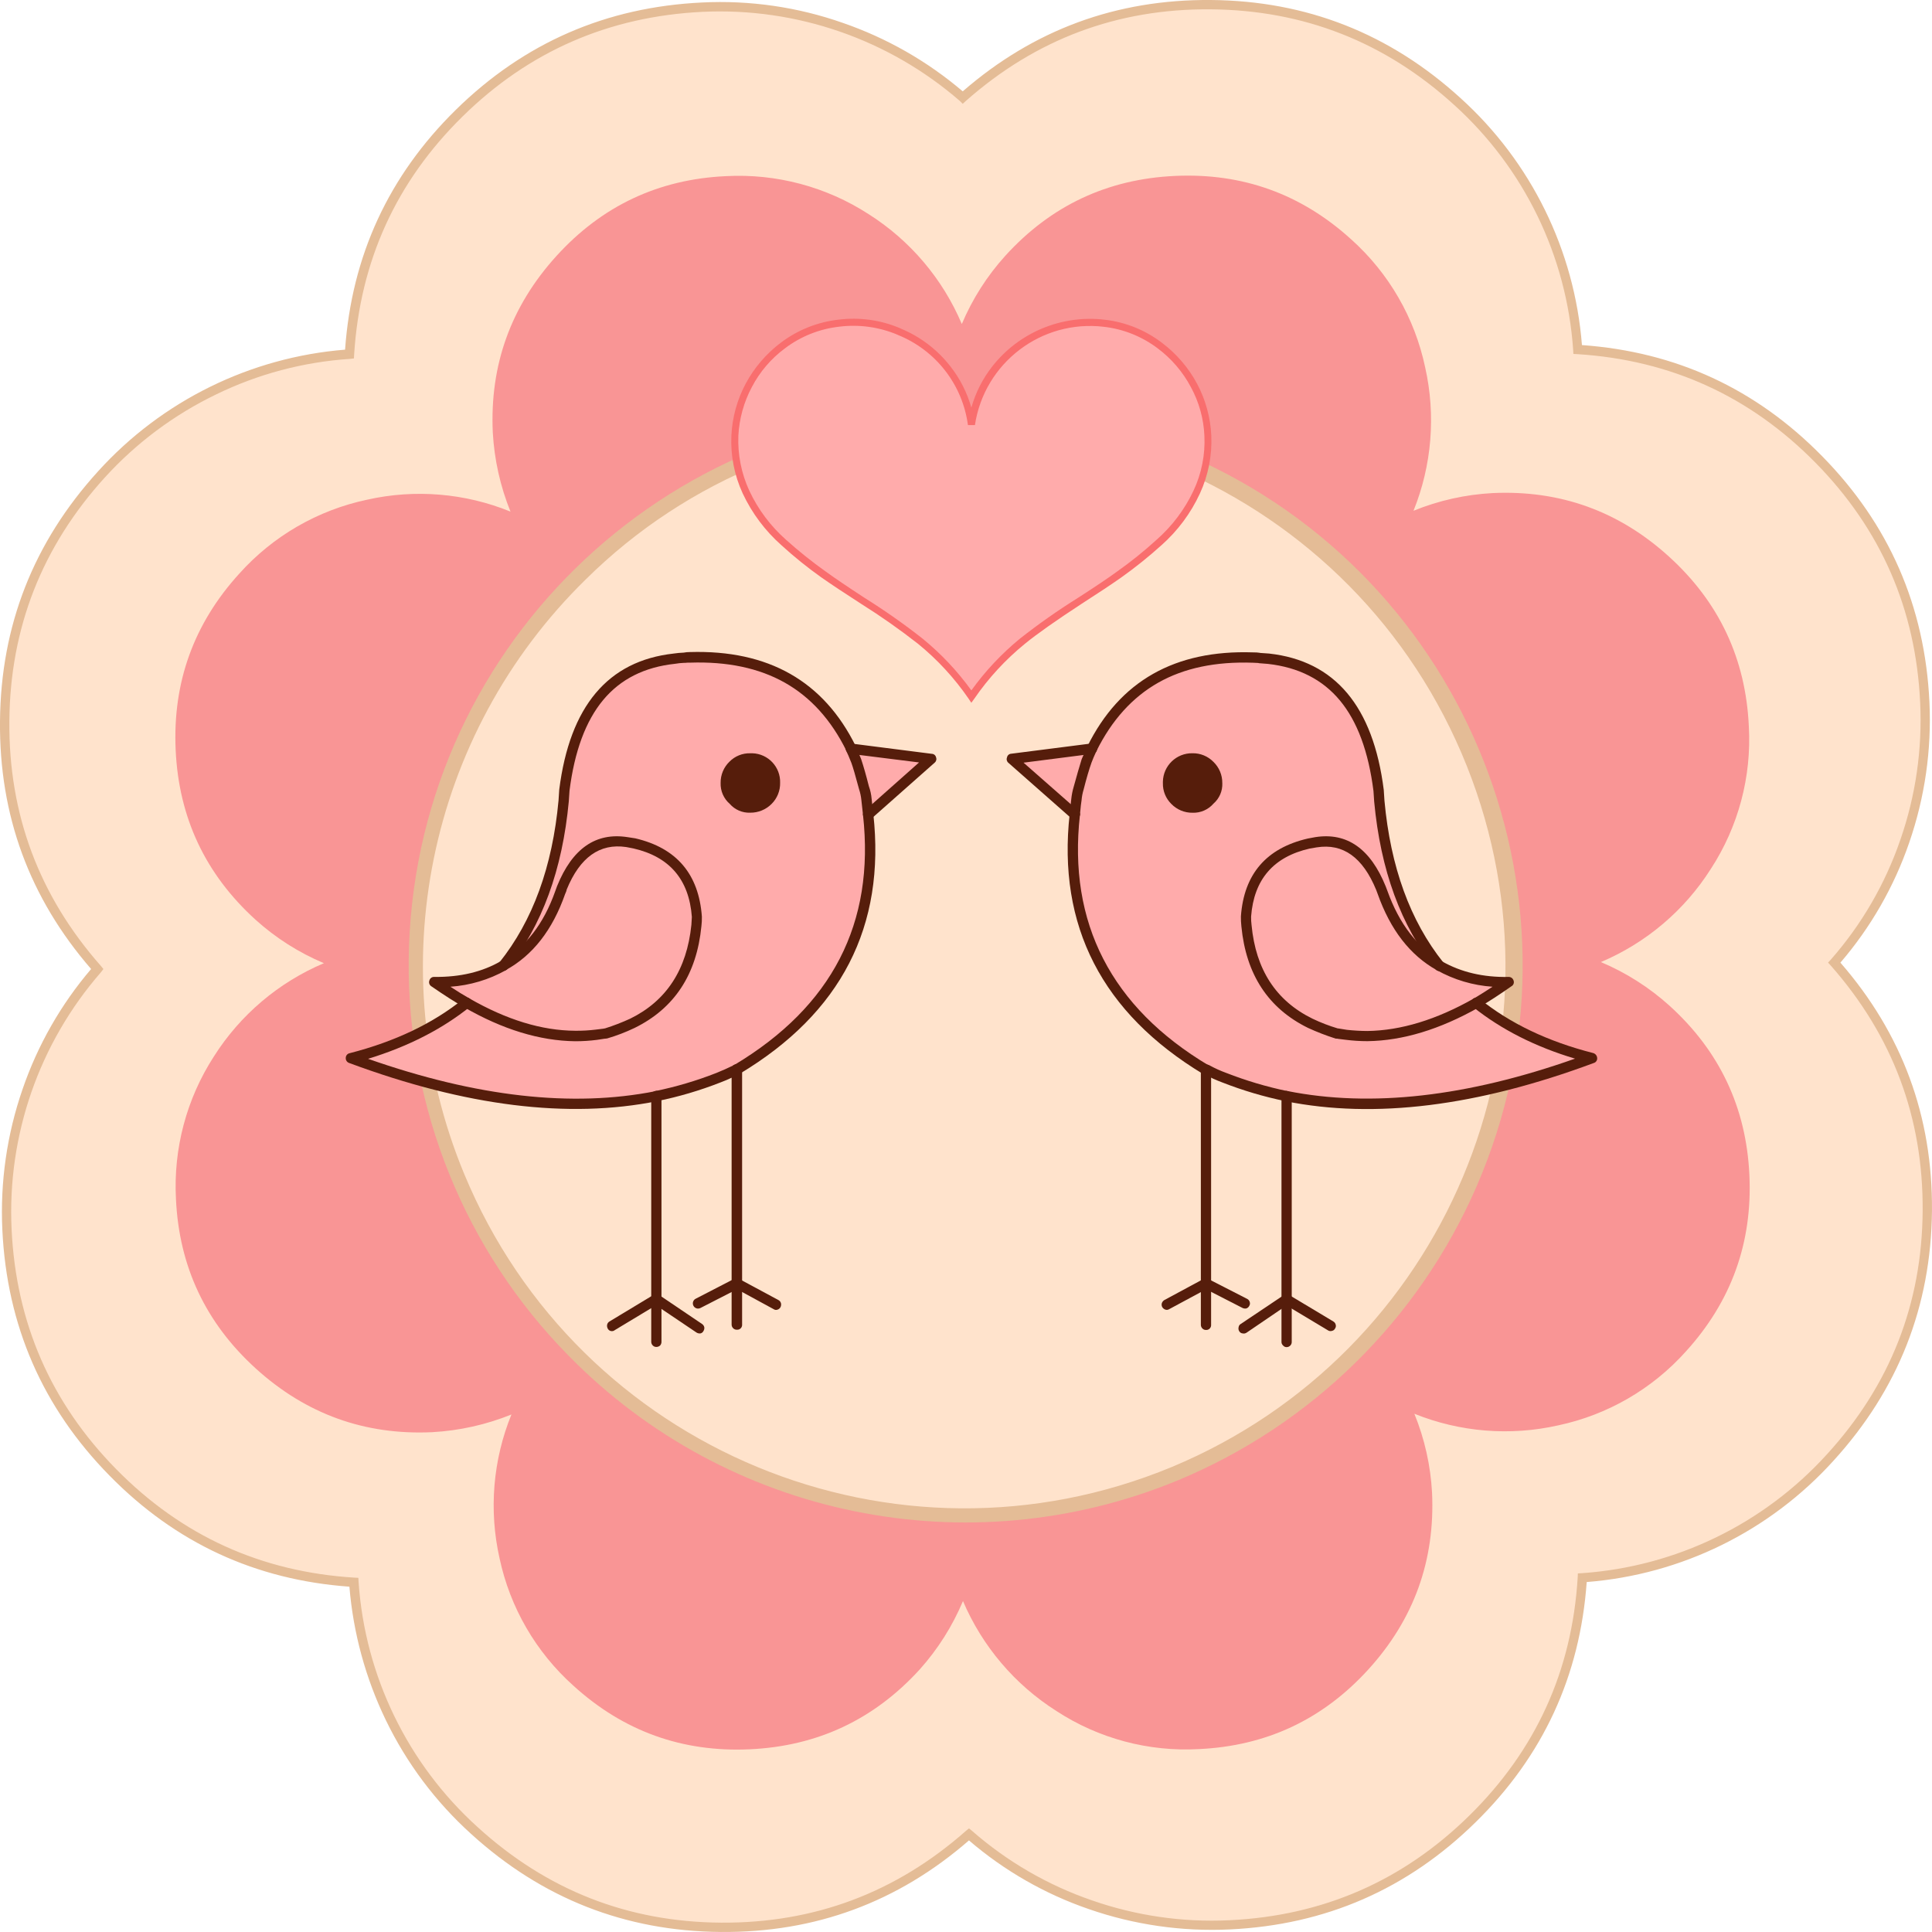 <?xml version="1.0" encoding="iso-8859-1"?>
<!-- Generator: Adobe Illustrator 20.1.0, SVG Export Plug-In . SVG Version: 6.00 Build 0)  -->
<svg version="1.0" id="Layer_1" xmlns="http://www.w3.org/2000/svg" xmlns:xlink="http://www.w3.org/1999/xlink" x="0px" y="0px"
	 viewBox="0 0 775.16 775.15" enable-background="new 0 0 775.16 775.15" xml:space="preserve">
<title>classyhearts_0028</title>
<path fill="#FFE3CC" d="M386.27,39.08c-14.047-12.184-30.249-21.633-47.77-27.86c-18.186-6.461-37.464-9.288-56.74-8.32
	c-38.08,1.747-70.643,16.05-97.69,42.91c-26.86,26.613-41.473,58.71-43.84,96.29c-38.143,2.616-73.79,19.906-99.46,48.24
	C15.09,218.507,2.167,251.66,2,289.8c-0.187,37.827,12.183,70.827,37.11,99c-25.18,28.816-38.193,66.28-36.3,104.5
	c1.807,38.08,16.14,70.673,43,97.78c26.613,26.86,58.677,41.443,96.19,43.75c1.266,18.587,6.058,36.764,14.12,53.56
	c8.314,17.406,19.933,33.029,34.21,46c28.167,25.673,61.32,38.603,99.46,38.79c37.827,0.127,70.827-12.277,99-37.21
	c28.823,25.171,66.29,38.174,104.51,36.27c38.08-1.747,70.643-16.05,97.69-42.91c26.86-26.613,41.473-58.71,43.84-96.29
	c18.56-1.257,36.709-6.05,53.47-14.12c17.408-8.271,33.034-19.861,46-34.12c25.673-28.167,38.603-61.32,38.79-99.46
	c0.187-37.827-12.183-70.857-37.11-99.09c25.171-28.823,38.174-66.29,36.27-104.51c-1.807-38.08-16.11-70.643-42.91-97.69
	c-26.667-26.86-58.763-41.473-96.29-43.84c-2.706-38.139-20.017-73.764-48.33-99.46C556.56,15.083,523.41,2.167,485.27,2
	C447.437,1.853,414.437,14.213,386.27,39.08z"/>
<path fill="#E4BC96" d="M386.27,36.65c-14.193-12.082-30.52-21.402-48.14-27.48C320.018,2.813,300.842,0.038,281.67,1
	c-38.447,1.827-71.353,16.16-98.72,43c-26.987,26.493-41.82,58.59-44.5,96.29c-38.037,3.063-73.474,20.515-99.09,48.8
	C13.44,217.59,0.32,251.003,0,289.33c-0.367,37.78,11.82,70.933,36.56,99.46c-12.103,14.178-21.426,30.509-27.48,48.14
	c-6.288,18.132-9.051,37.3-8.14,56.47C2.747,531.847,17.1,564.75,44,592.11c26.473,26.967,58.537,41.8,96.19,44.5
	c1.535,18.567,6.478,36.693,14.58,53.47c8.354,17.302,19.978,32.825,34.23,45.71c28.48,25.927,61.883,39.047,100.21,39.36
	c37.853,0.307,71.04-11.94,99.56-36.74c14.163,12.166,30.51,21.529,48.17,27.59c18.13,6.283,37.294,9.043,56.46,8.13
	c38.453-1.807,71.36-16.17,98.72-43.09c26.967-26.473,41.8-58.57,44.5-96.29c38.045-2.986,73.5-20.431,99.08-48.75
	c25.927-28.48,39.077-61.883,39.45-100.21c0.307-37.853-11.94-71.04-36.74-99.56c12.158-14.143,21.521-30.465,27.59-48.1
	c6.283-18.13,9.043-37.294,8.13-56.46c-1.813-38.447-16.19-71.353-43.13-98.72c-26.473-26.967-58.57-41.8-96.29-44.5
	c-2.973-38.042-20.403-73.501-48.71-99.09C557.547,13.433,524.157,0.313,485.83,0C447.943-0.307,414.757,11.91,386.27,36.65
	 M386.27,41.65l1.22-1.12c28.1-24.833,60.847-37.097,98.24-36.79s69.987,13.113,97.78,38.42
	c28.005,25.349,45.095,60.565,47.68,98.25l0.09,1.59l1.59,0.09c37.453,2.367,69.3,16.887,95.54,43.56
	c26.24,26.673,40.24,58.737,42,96.19c0.907,18.728-1.799,37.455-7.97,55.16c-6.067,17.664-15.532,33.97-27.86,48l-1.12,1.22
	l1.12,1.22c24.807,28.167,37.083,60.947,36.83,98.34c-0.253,37.393-13.057,69.97-38.41,97.73
	c-25.379,27.965-60.578,45.047-98.25,47.68l-1.68,0.09L633,633c-2.307,37.393-16.797,69.207-43.47,95.44
	c-26.673,26.233-58.77,40.233-96.29,42c-18.693,0.908-37.387-1.791-55.06-7.95c-17.721-6.085-34.086-15.565-48.18-27.91l-1.22-1
	l-1.22,1c-28.107,24.807-60.857,37.083-98.25,36.83c-37.393-0.253-69.98-13.057-97.76-38.41
	c-28.005-25.349-45.095-60.565-47.68-98.25l-0.09-1.68l-1.59-0.09c-37.46-2.32-69.307-16.817-95.54-43.49s-40.233-58.77-42-96.29
	c-1.794-37.702,11.047-74.64,35.84-103.1l1-1.31l-1-1.22c-24.807-28.1-37.053-60.847-36.74-98.24s13.09-69.987,38.33-97.78
	c12.598-13.843,27.735-25.141,44.59-33.28c16.79-8.188,35.011-13.034,53.65-14.27l1.68-0.19l0.09-1.59
	c2.373-37.48,16.867-69.303,43.48-95.47s58.71-40.167,96.29-42c37.711-1.801,74.667,10.987,103.2,35.71L386.27,41.65z"/>
<path fill="#F99595" d="M385.9,130c-7.695-18.157-20.741-33.537-37.4-44.09c-16.985-10.987-37.01-16.321-57.21-15.24
	c-27.107,1.247-49.79,11.933-68.05,32.06s-26.767,43.713-25.52,70.76c0.603,10.912,3.002,21.649,7.1,31.78
	c-18.255-7.437-38.35-9.102-57.58-4.77c-19.796,4.196-37.742,14.584-51.24,29.66c-18.26,20.067-26.767,43.653-25.52,70.76
	c1.247,27.107,11.913,49.79,32,68.05c8.111,7.332,17.401,13.242,27.48,17.48c-18.166,7.687-33.557,20.73-44.12,37.39
	c-10.987,16.985-16.321,37.01-15.24,57.21c1.247,27.107,11.933,49.79,32.06,68.05s43.713,26.767,70.76,25.52
	c10.912-0.603,21.649-3.002,31.78-7.1c-7.441,18.289-9.105,38.417-4.77,57.68c4.207,19.753,14.583,37.658,29.63,51.13
	c20.067,18.26,43.657,26.767,70.77,25.52s49.83-11.913,68.15-32c7.287-8.128,13.164-17.415,17.39-27.48
	c7.745,18.161,20.818,33.545,37.49,44.12c16.931,11.053,36.952,16.407,57.14,15.28c27.107-1.247,49.79-11.913,68.05-32
	s26.767-43.707,25.52-70.86c-0.583-10.885-2.982-21.597-7.1-31.69c18.306,7.379,38.425,9.007,57.68,4.67
	c19.788-4.19,37.73-14.567,51.23-29.63c18.26-20.067,26.767-43.653,25.52-70.76c-1.247-27.107-11.947-49.783-32.1-68.03
	c-8.124-7.318-17.415-13.223-27.49-17.47c18.166-7.687,33.557-20.73,44.12-37.39c11.044-16.96,16.384-37.003,15.24-57.21
	c-1.247-27.107-11.913-49.79-32-68.05s-43.673-26.767-70.76-25.52c-10.915,0.576-21.657,2.976-31.78,7.1
	c7.374-18.272,9.003-38.358,4.67-57.58c-4.178-19.792-14.544-37.741-29.6-51.25c-20.067-18.26-43.653-26.767-70.76-25.52
	c-27.107,1.247-49.79,11.913-68.05,32C396.06,110.672,390.147,119.942,385.9,130z"/>
<path fill="#FFE3CC" d="M389.36,167.15c-121.731-0.966-221.196,96.934-222.162,218.664
	c-0.702,88.457,51.547,168.765,132.702,203.966c82.293,35.66,177.993,17.836,241.93-45.06c20.303-19.903,36.556-43.552,47.86-69.64
	c48.365-111.672-2.956-241.408-114.628-289.773c-0.021-0.009-0.041-0.018-0.062-0.027
	C447.984,173.473,418.843,167.304,389.36,167.15z"/>
<path fill="#E4BC96" d="M389.36,164.25c-123.225-1.246-224.129,97.637-225.375,220.862C163.385,444.51,186.493,501.695,228.19,544
	c63.643,64.856,160.262,84.633,244.27,50c53.737-22.289,96.732-64.554,119.94-117.9c49.073-112.96-2.717-244.315-115.678-293.388
	c-27.566-11.975-57.268-18.255-87.322-18.462 M306,185.85c111.565-44.467,238.053,9.927,282.52,121.491
	c43.969,110.316-8.694,235.507-118.3,281.219c-110.875,45.958-238.013-6.668-283.971-117.544
	C152.259,389.013,171.559,294.58,235,232.49C255.318,212.363,279.459,196.505,306,185.85z"/>
<path fill="#FFABAB" d="M432.82,316.16c1.373-5.047,2.433-8.66,3.18-10.84c0.747-1.933,1.463-3.6,2.15-5L406,304.47l25.24,22.34
	c0.313-3.24,0.53-5.203,0.65-5.89C432.038,319.306,432.349,317.711,432.82,316.16z"/>
<path fill="#FFABAB" d="M509,264.28l-3.83-0.28c-0.801-0.152-1.615-0.216-2.43-0.19c-30.473-1-52.007,11.183-64.6,36.55
	c-0.667,1.373-1.383,3.04-2.15,5c-0.747,2.18-1.807,5.793-3.18,10.84c-0.471,1.554-0.783,3.153-0.93,4.77
	c-0.127,0.667-0.343,2.63-0.65,5.89c-4.927,44.307,12.617,78.427,52.63,102.36c0.18-0.031,0.362,0.042,0.47,0.19
	c1.06,0.56,3.367,1.587,6.92,3.08c8.12,3.136,16.48,5.607,25,7.39c35.273,7.04,76.123,1.96,122.55-15.24
	c-18.507-4.733-33.993-12.117-46.46-22.15c-15.207,8.667-29.76,13.09-43.66,13.27c-2.553,0-5.39-0.157-8.51-0.47l-3.46-0.56h-0.19
	c-3.685-1.087-7.279-2.461-10.75-4.11c-15.267-7.48-23.803-20.537-25.61-39.17c-0.153-1.21-0.216-2.43-0.19-3.65
	c1.12-15.893,9.503-25.677,25.15-29.35l2.9-0.47c11.713-1.807,20.407,4.333,26.08,18.42l0.65,1.78
	c5.047,13.9,12.65,23.683,22.81,29.35c-13.54-17.02-21.59-39.067-24.15-66.14l-0.28-4.3C549.043,284.683,534.333,267.08,509,264.28
	 M488.34,314.2c0.056,2.605-1.042,5.101-3,6.82c-1.75,1.974-4.283,3.072-6.92,3c-2.647,0.008-5.18-1.078-7-3
	c-1.874-1.762-2.895-4.249-2.8-6.82c-0.042-2.644,0.965-5.197,2.8-7.1c1.887-1.798,4.394-2.801,7-2.8
	c2.594-0.062,5.099,0.951,6.92,2.8c1.939,1.847,3.028,4.413,3.01,7.09L488.34,314.2z"/>
<path fill="#561D0B" d="M488.35,314.19c0.024-2.679-1.062-5.249-3-7.1c-1.821-1.849-4.326-2.862-6.92-2.8
	c-2.606-0.001-5.113,1.002-7,2.8c-1.835,1.903-2.842,4.456-2.8,7.1c-0.095,2.571,0.926,5.058,2.8,6.82c1.82,1.922,4.353,3.008,7,3
	c2.637,0.072,5.17-1.026,6.92-3C487.308,319.291,488.406,316.795,488.35,314.19z"/>
<path fill="#FFABAB" d="M528,337.94l-2.9,0.47c-15.64,3.68-24.023,13.463-25.15,29.35c-0.026,1.22,0.037,2.44,0.19,3.65
	c1.807,18.667,10.343,31.723,25.61,39.17c3.471,1.649,7.065,3.023,10.75,4.11h0.19l3.46,0.56c3.113,0.313,5.95,0.47,8.51,0.47
	c13.9-0.187,28.453-4.61,43.66-13.27c4.36-2.553,8.693-5.357,13-8.41c-10.473,0.187-19.727-1.993-27.76-6.54
	c-10.16-5.673-17.763-15.457-22.81-29.35l-0.65-1.78C548.407,342.277,539.707,336.133,528,337.94z"/>
<path fill="#561D0B" d="M505.65,261.94c-0.96-0.145-1.93-0.209-2.9-0.19c-31.333-1.06-53.487,11.497-66.46,37.67
	c-0.516,1.008-0.118,2.244,0.89,2.76c1.008,0.516,2.244,0.118,2.76-0.89l0,0c6.167-12.4,14.423-21.53,24.77-27.39
	c10.347-5.86,23.013-8.527,38-8l2.09,0.1l0.37,0.09l3.55,0.28c12.28,1.373,21.91,6.267,28.89,14.68s11.467,20.533,13.46,36.36
	l0.28,4.21c2.553,27.48,10.75,49.883,24.59,67.21c0.303,0.433,0.783,0.708,1.31,0.75c0.573,0.081,1.153-0.091,1.59-0.47
	c0.433-0.303,0.708-0.783,0.75-1.31c0.081-0.573-0.091-1.153-0.47-1.59c-13.333-16.7-21.217-38.367-23.65-65l-0.28-4.3
	c-4.24-33.527-19.573-51.757-46-54.69l-4-0.28h0.47L505.65,261.94z"/>
<path fill="#561D0B" d="M437.4,298.4c-0.489,0.175-0.891,0.534-1.12,1l-2.28,5.17c-0.933,2.993-1.993,6.66-3.18,11
	c-0.491,1.631-0.826,3.305-1,5c-0.06,0.433-0.277,2.433-0.65,6c-0.069,0.545,0.103,1.092,0.47,1.5c0.35,0.424,0.853,0.694,1.4,0.75
	c0.545,0.069,1.092-0.103,1.5-0.47c0.424-0.35,0.694-0.853,0.75-1.4c0.313-3.333,0.53-5.267,0.65-5.8
	c0.119-1.49,0.401-2.962,0.84-4.39c1.12-4.427,2.18-8.04,3.18-10.84c0.5-1.333,1.167-2.89,2-4.67c0.249-0.495,0.281-1.07,0.09-1.59
	c-0.188-0.507-0.54-0.936-1-1.22C438.531,298.19,437.93,298.175,437.4,298.4z"/>
<path fill="#561D0B" d="M490.41,314.19c0.042-3.205-1.243-6.285-3.55-8.51c-2.205-2.265-5.249-3.517-8.41-3.46
	c-6.439-0.119-11.754,5.004-11.873,11.443c-0.003,0.186-0.002,0.371,0.003,0.557c-0.074,3.12,1.146,6.131,3.37,8.32
	c2.225,2.307,5.305,3.592,8.51,3.55c3.211,0.12,6.304-1.222,8.41-3.65c2.371-2.062,3.677-5.09,3.55-8.23 M486.21,314.21
	c0.07,2.019-0.749,3.967-2.24,5.33c-1.379,1.602-3.408,2.495-5.52,2.43c-2.104-0.019-4.116-0.859-5.61-2.34
	c-1.394-1.458-2.165-3.403-2.15-5.42c-0.185-4.149,3.029-7.662,7.178-7.847c0.194-0.009,0.388-0.01,0.582-0.003
	c2.047-0.083,4.028,0.736,5.42,2.24c1.513,1.464,2.355,3.486,2.33,5.59L486.21,314.21z"/>
<path fill="#561D0B" d="M527.71,335.88l-3,0.56c-16.667,3.867-25.61,14.273-26.83,31.22c-0.022,1.336,0.041,2.672,0.19,4
	c1.867,19.333,10.78,32.92,26.74,40.76c3.615,1.661,7.328,3.097,11.12,4.3h0.56l0.37,0.09l3,0.37c2.915,0.373,5.851,0.56,8.79,0.56
	c14.147-0.187,29.04-4.703,44.68-13.55c0.486-0.236,0.832-0.689,0.93-1.22c0.19-0.53,0.12-1.119-0.19-1.59
	c-0.284-0.46-0.713-0.812-1.22-1c-0.546-0.128-1.121-0.027-1.59,0.28c-14.96,8.473-29.17,12.807-42.63,13
	c-2.75-0.015-5.497-0.172-8.23-0.47l-3.46-0.56h-0.19c-3.495-1.039-6.902-2.353-10.19-3.93c-14.58-7.167-22.713-19.663-24.4-37.49
	c-0.15-1.147-0.214-2.304-0.19-3.46c1.12-14.893,8.973-23.993,23.56-27.3l2.8-0.47c10.533-1.68,18.48,4.023,23.84,17.11l0.56,1.5
	c5.113,14.46,13.027,24.68,23.74,30.66c0.471,0.31,1.06,0.38,1.59,0.19c0.531-0.098,0.984-0.444,1.22-0.93
	c0.31-0.471,0.38-1.06,0.19-1.59c-0.098-0.531-0.444-0.984-0.93-1.22c-9.787-5.487-17.077-14.897-21.87-28.23L556,355.7
	C549.853,340.493,540.423,333.887,527.71,335.88z"/>
<path fill="#561D0B" d="M482.46,427.77c-0.419,0.343-0.659,0.858-0.65,1.4c0.001,0.568,0.236,1.111,0.65,1.5
	c0.262,0.277,0.619,0.445,1,0.47c2.254,1.227,4.593,2.289,7,3.18c8.186,3.204,16.63,5.706,25.24,7.48
	c0.546,0.128,1.121,0.027,1.59-0.28c0.475-0.275,0.788-0.763,0.84-1.31c0.135-0.517,0.032-1.067-0.28-1.5
	c-0.287-0.479-0.763-0.817-1.31-0.93c-8.368-1.748-16.577-4.19-24.54-7.3c-2.286-0.831-4.505-1.834-6.64-3l0,0
	c-0.455-0.262-0.975-0.39-1.5-0.37C483.317,427.104,482.801,427.347,482.46,427.77z"/>
<path fill="#561D0B" d="M484.52,512.93c-0.536-0.127-1.099-0.059-1.59,0.19l-15.8,8.51c-0.478,0.304-0.833,0.769-1,1.31
	c-0.124,0.506-0.056,1.041,0.19,1.5c0.284,0.46,0.713,0.812,1.22,1c0.53,0.19,1.119,0.12,1.59-0.19l15.8-8.51
	c0.486-0.236,0.832-0.689,0.93-1.22c0.368-1.042-0.178-2.184-1.22-2.552C484.6,512.954,484.56,512.941,484.52,512.93z"/>
<path fill="#561D0B" d="M482.46,513.5c-0.435,0.374-0.675,0.927-0.65,1.5v16.55c0.001,0.568,0.236,1.111,0.65,1.5
	c0.369,0.372,0.876,0.574,1.4,0.56c1.063,0.074,1.986-0.727,2.06-1.791c0.006-0.09,0.006-0.18,0-0.269V515
	c0.03-0.556-0.173-1.1-0.56-1.5c-0.389-0.414-0.932-0.65-1.5-0.65C483.318,512.841,482.803,513.081,482.46,513.5z"/>
<path fill="#561D0B" d="M514.81,519.95c-0.419,0.343-0.659,0.858-0.65,1.4v17c-0.025,0.573,0.215,1.126,0.65,1.5
	c0.343,0.419,0.858,0.659,1.4,0.65c0.568,0,1.111-0.236,1.5-0.65c0.387-0.4,0.59-0.944,0.56-1.5v-17
	c0.014-0.524-0.188-1.031-0.56-1.4c-0.389-0.414-0.932-0.65-1.5-0.65C515.668,519.291,515.153,519.531,514.81,519.95z"/>
<path fill="#561D0B" d="M517.24,519.57c-0.438-0.307-0.999-0.378-1.5-0.19c-0.562,0.079-1.05,0.426-1.31,0.93
	c-0.31,0.471-0.38,1.06-0.19,1.59c0.087,0.51,0.394,0.957,0.84,1.22l17.76,10.66c0.471,0.31,1.06,0.38,1.59,0.19
	c0.531-0.098,0.984-0.444,1.22-0.93c0.312-0.433,0.415-0.983,0.28-1.5c-0.113-0.547-0.451-1.023-0.93-1.31L517.24,519.57z"/>
<path fill="#561D0B" d="M497.23,534.15c0.275,0.475,0.763,0.788,1.31,0.84c0.546,0.134,1.123,0.033,1.59-0.28l17.2-11.71
	c0.475-0.275,0.788-0.763,0.84-1.31c0.135-0.517,0.032-1.067-0.28-1.5c-0.287-0.479-0.763-0.817-1.31-0.93
	c-0.528-0.058-1.059,0.073-1.5,0.37l-17.29,11.59c-0.475,0.275-0.788,0.763-0.84,1.31
	C496.807,533.085,496.909,533.675,497.23,534.15z"/>
<path fill="#561D0B" d="M481.9,515.55c0.152,0.526,0.514,0.967,1,1.22l15.61,8c0.491,0.25,1.054,0.317,1.59,0.19
	c0.489-0.175,0.891-0.534,1.12-1c0.31-0.471,0.38-1.06,0.19-1.59c-0.152-0.526-0.514-0.967-1-1.22l-15.61-8
	c-0.495-0.249-1.07-0.281-1.59-0.09c-0.496,0.122-0.909,0.465-1.12,0.93C481.848,514.472,481.781,515.024,481.9,515.55z"/>
<path fill="#561D0B" d="M482.46,427.77c-0.419,0.343-0.659,0.858-0.65,1.4V515c0.001,0.568,0.236,1.111,0.65,1.5
	c0.369,0.372,0.876,0.574,1.4,0.56c1.063,0.074,1.986-0.727,2.06-1.791c0.006-0.09,0.006-0.18,0-0.269v-85.82
	c0.014-0.524-0.188-1.031-0.56-1.4c-0.389-0.414-0.932-0.649-1.5-0.65C483.32,427.119,482.805,427.354,482.46,427.77z"/>
<path fill="#561D0B" d="M514.81,438.43c-0.419,0.343-0.659,0.858-0.65,1.4v81.52c0,0.568,0.236,1.111,0.65,1.5
	c0.369,0.372,0.876,0.574,1.4,0.56c1.063,0.074,1.986-0.727,2.06-1.791c0.006-0.09,0.006-0.18,0-0.269v-81.52
	c0.014-0.524-0.188-1.031-0.56-1.4c-0.389-0.414-0.932-0.649-1.5-0.65C515.668,437.771,515.153,438.011,514.81,438.43z"/>
<path fill="#561D0B" d="M429.93,325.13c-0.424,0.35-0.694,0.853-0.75,1.4c-2.493,22.5,0.747,42.473,9.72,59.92
	s23.62,32.297,43.94,44.55c0.471,0.31,1.06,0.38,1.59,0.19c0.531-0.098,0.984-0.444,1.22-0.93c0.307-0.438,0.378-0.999,0.19-1.5
	c-0.079-0.562-0.426-1.05-0.93-1.31c-19.507-11.653-33.59-25.893-42.25-42.72c-8.66-16.827-11.783-36.07-9.37-57.73
	c0.069-0.545-0.103-1.092-0.47-1.5C432.093,324.656,430.846,324.497,429.93,325.13z"/>
<path fill="#561D0B" d="M439.37,298.77c-0.408-0.367-0.955-0.539-1.5-0.47l-32.16,4.11c-0.842,0.045-1.541,0.668-1.68,1.5
	c-0.309,0.762-0.081,1.636,0.56,2.15l25.24,22.25c0.413,0.366,0.948,0.565,1.5,0.56c0.547-0.056,1.05-0.326,1.4-0.75
	c0.366-0.413,0.565-0.948,0.56-1.5c-0.056-0.547-0.326-1.05-0.75-1.4L410.67,306l27.67-3.55c0.547-0.056,1.05-0.326,1.4-0.75
	C440.418,300.781,440.255,299.491,439.37,298.77z"/>
<path fill="#561D0B" d="M607.26,393.37c-0.277-0.889-1.131-1.47-2.06-1.4c-10.093,0.187-18.973-1.9-26.64-6.26
	c-0.438-0.307-0.999-0.378-1.5-0.19c-0.562,0.079-1.05,0.426-1.31,0.93c-0.25,0.491-0.317,1.054-0.19,1.59
	c0.135,0.514,0.47,0.953,0.93,1.22c6.863,3.842,14.493,6.11,22.34,6.64c-2.34,1.56-4.863,3.15-7.57,4.77
	c-0.486,0.236-0.832,0.689-0.93,1.22c-0.19,0.53-0.12,1.119,0.19,1.59c0.287,0.479,0.763,0.817,1.31,0.93
	c0.506,0.135,1.044,0.067,1.5-0.19c3.927-2.307,8.29-5.143,13.09-8.51C607.253,395.256,607.614,394.25,607.26,393.37z"/>
<path fill="#561D0B" d="M514.53,441c0.275,0.475,0.763,0.788,1.31,0.84c35.647,7.167,76.84,2.057,123.58-15.33
	c0.892-0.235,1.484-1.081,1.4-2c-0.049-0.938-0.688-1.741-1.59-2c-18.133-4.613-33.34-11.873-45.62-21.78
	c-0.471-0.304-1.033-0.435-1.59-0.37c-0.527,0.042-1.007,0.317-1.31,0.75c-0.367,0.408-0.539,0.955-0.47,1.5
	c0.061,0.545,0.334,1.044,0.76,1.39c11.333,9.06,24.98,15.977,40.94,20.75c-43.427,15.333-81.88,19.667-115.36,13
	c-1.034-0.282-2.1,0.327-2.382,1.361c-0.021,0.075-0.036,0.152-0.048,0.229C514.071,439.921,514.206,440.511,514.53,441z"/>
<path fill="#FFABAB" d="M343.55,305.22c1.06,3.333,2.087,6.947,3.08,10.84c0.507,1.548,0.843,3.148,1,4.77l0.65,5.89l25.24-22.25
	l-32.16-4.11C341.82,301.233,342.55,302.853,343.55,305.22z"/>
<path fill="#FFABAB" d="M226.42,317.09l-0.28,4.21c-2.493,26.987-10.54,49.047-24.14,66.18c10.22-5.793,17.823-15.61,22.81-29.45
	c0.168-0.61,0.385-1.205,0.65-1.78c5.673-14.087,14.367-20.193,26.08-18.32l2.9,0.47c15.52,3.613,23.903,13.397,25.15,29.35
	c0.022,1.22-0.041,2.439-0.19,3.65c-1.747,18.507-10.283,31.563-25.61,39.17c-3.486,1.648-7.093,3.025-10.79,4.12h-0.09l-3.46,0.47
	c-2.853,0.344-5.726,0.501-8.6,0.47c-13.713-0.06-28.233-4.483-43.56-13.27c-12.527,10.033-28.013,17.417-46.46,22.15
	c46.553,17.26,87.403,22.34,122.55,15.24c8.539-1.7,16.906-4.17,25-7.38c2.341-0.871,4.619-1.9,6.82-3.08
	c0.153-0.136,0.355-0.205,0.56-0.19c39.947-23.867,57.49-57.987,52.63-102.36l-0.65-5.89c-0.157-1.622-0.493-3.221-1-4.77
	c-1-3.867-2.027-7.48-3.08-10.84c-1-2.367-1.717-3.987-2.15-4.86c-12.587-25.333-34.12-37.517-64.6-36.55l-2.52,0.09
	c-1.253,0.046-2.502,0.17-3.74,0.37c-25.333,2.807-40.04,20.413-44.12,52.82 M294.3,307.11c1.776-1.855,4.253-2.872,6.82-2.8
	c2.647-0.061,5.207,0.948,7.1,2.8c1.798,1.887,2.801,4.394,2.8,7c0.062,2.594-0.951,5.099-2.8,6.92c-1.851,1.937-4.421,3.022-7.1,3
	c-2.605,0.056-5.101-1.042-6.82-3c-1.974-1.75-3.072-4.283-3-6.92c-0.042-2.638,1.003-5.176,2.89-7.02L294.3,307.11z"/>
<path fill="#561D0B" d="M301,304.29c-2.567-0.072-5.044,0.945-6.82,2.8c-1.922,1.82-3.008,4.353-3,7c-0.072,2.637,1.026,5.17,3,6.92
	c1.719,1.958,4.215,3.056,6.82,3c2.679,0.022,5.249-1.063,7.1-3c1.849-1.821,2.862-4.326,2.8-6.92c0.001-2.606-1.002-5.113-2.8-7
	C306.207,305.238,303.647,304.229,301,304.29z"/>
<path fill="#FFABAB" d="M225.48,356.26c-0.265,0.575-0.482,1.17-0.65,1.78c-4.987,13.833-12.59,23.65-22.81,29.45
	c-8.013,4.547-17.267,6.717-27.76,6.51c4.178,3.008,8.518,5.786,13,8.32c15.333,8.787,29.853,13.21,43.56,13.27
	c2.874,0.031,5.747-0.126,8.6-0.47l3.46-0.47H243c3.714-1.089,7.338-2.463,10.84-4.11c15.333-7.6,23.87-20.657,25.61-39.17
	c0.149-1.211,0.212-2.43,0.19-3.65c-1.247-15.953-9.63-25.737-25.15-29.35l-2.9-0.47C239.863,336.053,231.16,342.173,225.48,356.26z
	"/>
<path fill="#561D0B" d="M274.28,261.85c-1.339,0.046-2.675,0.17-4,0.37c-26.36,2.927-41.66,21.123-45.9,54.59l-0.28,4.3
	c-2.433,26.613-10.347,48.3-23.74,65.06c-0.628,0.955-0.363,2.239,0.593,2.867c0.855,0.562,1.993,0.415,2.677-0.347
	c13.833-17.333,22.03-39.737,24.59-67.21l0.28-4.21c2-15.827,6.487-27.947,13.46-36.36c6.973-8.413,16.603-13.273,28.89-14.58
	c1.144-0.2,2.3-0.323,3.46-0.37h0.47c0.684-0.078,1.372-0.108,2.06-0.09c14.96-0.5,27.627,2.167,38,8
	c10.373,5.833,18.63,14.963,24.77,27.39c0.516,1.033,1.772,1.451,2.805,0.935s1.451-1.772,0.935-2.805
	c-12.9-26.113-35.087-38.703-66.56-37.77C275.948,261.615,275.107,261.692,274.28,261.85z"/>
<path fill="#561D0B" d="M345.51,304.57c-0.933-2.307-1.68-4.02-2.24-5.14c-0.516-1.033-1.772-1.451-2.805-0.935
	s-1.451,1.772-0.935,2.805c0.433,0.813,1.12,2.403,2.06,4.77c0.62,1.68,1.647,5.2,3.08,10.56c0.473,1.424,0.785,2.897,0.93,4.39
	l0.65,5.89c0.056,0.547,0.326,1.05,0.75,1.4c0.408,0.367,0.955,0.539,1.5,0.47c0.528-0.047,1.023-0.277,1.4-0.65
	c0.367-0.408,0.539-0.955,0.47-1.5l-0.65-6.08c-0.147-1.755-0.524-3.483-1.12-5.14C347.533,311.17,346.503,307.557,345.51,304.57z"
	/>
<path fill="#561D0B" d="M301,302.23c-3.12-0.074-6.131,1.146-8.32,3.37c-2.307,2.225-3.592,5.305-3.55,8.51
	c-0.12,3.211,1.222,6.304,3.65,8.41c2.062,2.371,5.09,3.677,8.23,3.55c3.229,0.03,6.333-1.251,8.6-3.55
	c2.226-2.23,3.449-5.27,3.39-8.42c0.205-6.353-4.78-11.67-11.133-11.875C301.578,302.216,301.289,302.218,301,302.23 M301,306.34
	c4.149-0.185,7.662,3.029,7.847,7.178c0.009,0.194,0.01,0.388,0.003,0.582c0.083,2.047-0.736,4.028-2.24,5.42
	c-1.467,1.521-3.497,2.368-5.61,2.34c-4.233-0.125-7.635-3.527-7.76-7.76c0.019-2.104,0.859-4.116,2.34-5.61
	C297.038,307.096,298.983,306.325,301,306.34z"/>
<path fill="#561D0B" d="M223.52,355.51l-0.75,2.06c-4.667,13.213-11.927,22.547-21.78,28c-0.478,0.304-0.833,0.769-1,1.31
	c-0.124,0.506-0.056,1.041,0.19,1.5c0.304,0.478,0.769,0.833,1.31,1c0.501,0.188,1.062,0.117,1.5-0.19
	c10.78-5.92,18.693-16.077,23.74-30.47l0.47-1.12l0.19-0.75c5.3-12.9,13.247-18.567,23.84-17l2.9,0.56
	c14.52,3.333,22.34,12.493,23.46,27.48l-0.19,3.18c-1.833,17.953-10.01,30.497-24.53,37.63c-3.31,1.525-6.713,2.838-10.19,3.93
	h-0.18l-0.37,0.09l-3,0.37c-2.76,0.343-5.539,0.5-8.32,0.47c-13.4-0.06-27.577-4.393-42.53-13c-0.916-0.618-2.159-0.376-2.776,0.54
	c-0.045,0.067-0.087,0.137-0.124,0.21c-0.25,0.491-0.317,1.054-0.19,1.59c0.152,0.526,0.514,0.968,1,1.22
	c15.453,8.913,30.317,13.463,44.59,13.65c2.939,0.004,5.875-0.183,8.79-0.56l3.08-0.47h0.19l0.75-0.09
	c3.775-1.103,7.453-2.511,11-4.21c16-7.853,24.943-21.47,26.83-40.85c0.151-1.271,0.215-2.55,0.19-3.83
	c-1.247-17.073-10.16-27.543-26.74-31.41l-3.08-0.47C239.05,333.887,229.627,340.43,223.52,355.51z"/>
<path fill="#561D0B" d="M287.46,430.48c-7.974,3.126-16.201,5.565-24.59,7.29c-0.528,0.103-0.996,0.403-1.31,0.84
	c-0.248,0.491-0.345,1.044-0.28,1.59c0.106,1.027,1.024,1.775,2.051,1.669c0.129-0.013,0.256-0.04,0.379-0.079
	c8.643-1.759,17.118-4.261,25.33-7.48c2.424-0.927,4.795-1.988,7.1-3.18l0.09-0.09c0.345-0.074,0.665-0.236,0.93-0.47
	c0.366-0.413,0.565-0.948,0.56-1.5c0.014-0.524-0.188-1.031-0.56-1.4c-0.389-0.414-0.932-0.649-1.5-0.65
	c-0.683-0.026-1.35,0.206-1.87,0.65l0.37-0.19l-0.47,0.28l0.09-0.09C292.127,428.497,290.02,429.433,287.46,430.48z"/>
<path fill="#561D0B" d="M293.63,515.46c0.152,0.526,0.514,0.967,1,1.22l15.8,8.6c0.438,0.307,0.999,0.378,1.5,0.19
	c0.526-0.152,0.968-0.514,1.22-1c0.25-0.491,0.317-1.054,0.19-1.59c-0.136-0.514-0.47-0.953-0.93-1.22l-15.8-8.51
	c-0.491-0.249-1.054-0.317-1.59-0.19c-0.507,0.188-0.936,0.54-1.22,1C293.5,514.401,293.436,514.963,293.63,515.46z"/>
<path fill="#561D0B" d="M294.19,513.5c-0.419,0.343-0.659,0.858-0.65,1.4v16.55c0.001,0.568,0.236,1.111,0.65,1.5
	c0.4,0.387,0.944,0.59,1.5,0.56c1.063,0.074,1.986-0.727,2.06-1.791c0.006-0.09,0.006-0.18,0-0.269V514.9
	c0.014-0.524-0.188-1.031-0.56-1.4c-0.389-0.414-0.932-0.65-1.5-0.65C295.117,512.825,294.564,513.065,294.19,513.5z"/>
<path fill="#561D0B" d="M264.84,539.86c0.366-0.413,0.565-0.948,0.56-1.5v-17c0.03-0.556-0.173-1.1-0.56-1.5
	c-0.389-0.414-0.932-0.65-1.5-0.65c-0.542-0.009-1.057,0.231-1.4,0.65c-0.435,0.374-0.675,0.927-0.65,1.5v17
	c0.001,0.568,0.236,1.111,0.65,1.5c0.369,0.372,0.876,0.574,1.4,0.56C263.892,540.425,264.427,540.226,264.84,539.86z"/>
<path fill="#561D0B" d="M243.81,533c0.432,0.938,1.543,1.348,2.481,0.916c0.151-0.069,0.292-0.159,0.419-0.266L264.37,523
	c0.486-0.236,0.832-0.689,0.93-1.22c0.19-0.53,0.12-1.119-0.19-1.59c-0.288-0.479-0.763-0.817-1.31-0.93
	c-0.546-0.128-1.121-0.027-1.59,0.28l-17.67,10.66c-0.46,0.267-0.794,0.706-0.93,1.22C243.488,531.954,243.559,532.513,243.81,533z"
	/>
<path fill="#561D0B" d="M261.29,521.72c0.113,0.547,0.451,1.023,0.93,1.31l17.2,11.59c0.467,0.305,1.025,0.439,1.58,0.38
	c0.531-0.098,0.984-0.444,1.22-0.93c0.297-0.441,0.428-0.972,0.37-1.5c-0.103-0.528-0.403-0.996-0.84-1.31l-17.29-11.69
	c-0.433-0.312-0.983-0.415-1.5-0.28c-0.547,0.052-1.035,0.365-1.31,0.84C261.35,520.602,261.223,521.164,261.29,521.72z"/>
<path fill="#561D0B" d="M279.14,521.07c-1.033,0.516-1.451,1.772-0.935,2.805s1.772,1.451,2.805,0.935l0,0l15.61-8
	c0.486-0.253,0.848-0.693,1-1.22c0.19-0.53,0.12-1.119-0.19-1.59c-0.536-1.007-1.768-1.416-2.8-0.93L279.14,521.07z"/>
<path fill="#561D0B" d="M294.19,427.68c-0.419,0.343-0.659,0.858-0.65,1.4v85.82c0.001,0.568,0.236,1.111,0.65,1.5
	c0.4,0.387,0.944,0.59,1.5,0.56c1.063,0.074,1.986-0.727,2.06-1.791c0.006-0.09,0.006-0.18,0-0.269v-85.82
	c0.014-0.524-0.188-1.031-0.56-1.4c-0.389-0.414-0.932-0.649-1.5-0.65C295.117,427.005,294.564,427.245,294.19,427.68z"/>
<path fill="#561D0B" d="M261.94,438.34c-0.419,0.343-0.659,0.858-0.65,1.4v81.61c0.001,0.568,0.236,1.111,0.65,1.5
	c0.369,0.372,0.876,0.574,1.4,0.56c1.063,0.074,1.986-0.727,2.06-1.791c0.006-0.09,0.006-0.18,0-0.269v-81.61
	c0.014-0.524-0.188-1.031-0.56-1.4c-0.389-0.414-0.932-0.649-1.5-0.65C262.798,437.681,262.283,437.921,261.94,438.34z"/>
<path fill="#561D0B" d="M346.73,325.51c-0.367,0.408-0.539,0.955-0.47,1.5c4.8,43.373-12.43,76.807-51.69,100.3
	c-0.479,0.288-0.817,0.763-0.93,1.31c-0.128,0.546-0.027,1.121,0.28,1.59c0.267,0.46,0.706,0.794,1.22,0.93
	c0.546,0.128,1.121,0.027,1.59-0.28c40.76-24.427,58.647-59.2,53.66-104.32c-0.055-1.103-0.995-1.953-2.098-1.897
	c-0.081,0.004-0.162,0.013-0.242,0.027C347.519,324.77,347.046,325.071,346.73,325.51z"/>
<path fill="#561D0B" d="M375,306c0.641-0.514,0.869-1.388,0.56-2.15c-0.174-0.796-0.866-1.373-1.68-1.4l-32.16-4.11
	c-0.529-0.073-1.066,0.06-1.5,0.37c-0.428,0.361-0.723,0.853-0.84,1.4c-0.069,0.545,0.103,1.092,0.47,1.5
	c0.275,0.475,0.763,0.788,1.31,0.84l27.58,3.46l-21.78,19.35c-0.419,0.343-0.659,0.858-0.65,1.4c-0.069,0.545,0.103,1.092,0.47,1.5
	c0.343,0.419,0.858,0.659,1.4,0.65c0.573,0.081,1.153-0.091,1.59-0.47L375,306z"/>
<path fill="#561D0B" d="M172.29,393.37c-0.339,0.859-0.025,1.838,0.75,2.34c5.233,3.613,9.627,6.417,13.18,8.41
	c0.471,0.31,1.06,0.38,1.59,0.19c0.531-0.098,0.984-0.444,1.22-0.93c0.257-0.456,0.325-0.994,0.19-1.5
	c-0.113-0.547-0.451-1.022-0.93-1.31c-2.347-1.333-4.87-2.89-7.57-4.67c7.825-0.544,15.434-2.811,22.28-6.64
	c0.495-0.262,0.858-0.719,1-1.26c0.136-0.535,0.068-1.102-0.19-1.59c-0.252-0.486-0.693-0.848-1.22-1
	c-0.536-0.127-1.099-0.06-1.59,0.19c-7.48,4.36-16.393,6.48-26.74,6.36C173.349,391.892,172.52,392.486,172.29,393.37z"/>
<path fill="#561D0B" d="M138.73,424.41c-0.082,0.904,0.456,1.75,1.31,2.06c46.8,17.387,88.023,22.497,123.67,15.33
	c0.532-0.049,1.01-0.345,1.29-0.8c0.36-0.445,0.497-1.031,0.37-1.59c-0.113-0.547-0.451-1.022-0.93-1.31
	c-0.433-0.312-0.983-0.415-1.5-0.28c-33.333,6.607-71.753,2.273-115.26-13c16-4.907,29.617-11.857,40.85-20.85
	c0.433-0.303,0.708-0.783,0.75-1.31c0.081-0.573-0.091-1.153-0.47-1.59c-0.35-0.424-0.853-0.694-1.4-0.75
	c-0.545-0.069-1.092,0.103-1.5,0.47c-12.213,9.847-27.42,17.107-45.62,21.78C139.402,422.739,138.752,423.506,138.73,424.41z"/>
<path fill="#FFABAB" d="M360.66,133c-7.396-3.14-15.473-4.331-23.46-3.46c-8.391,0.815-16.387,3.957-23.09,9.07
	c-11.967,9.033-18.353,20.967-19.16,35.8c-0.873,16.14,5.64,30.567,19.54,43.28c6.352,5.703,13.098,10.949,20.19,15.7
	c4.487,3.053,11.093,7.417,19.82,13.09c15.58,10.407,27.327,21.377,35.24,32.91c7.913-11.527,19.693-22.497,35.34-32.91
	c4.3-2.867,10.873-7.23,19.72-13.09c7.094-4.741,13.844-9.977,20.2-15.67c13.96-12.713,20.473-27.14,19.54-43.28
	c-0.813-14.833-7.2-26.767-19.16-35.8c-6.674-5.103-14.639-8.243-23-9.07c-25.693-2.929-49.039,15.151-52.63,40.76
	C387.469,153.562,376.362,139.31,360.66,133z"/>
<path fill="#F96E6E" d="M361.22,131.72c-7.836-3.34-16.42-4.534-24.87-3.46c-8.386,0.96-16.361,4.155-23.09,9.25
	c-5.845,4.407-10.659,10.034-14.11,16.49c-3.408,6.411-5.354,13.498-5.7,20.75c-0.372,8.003,1.189,15.978,4.55,23.25
	c3.711,7.899,8.991,14.959,15.52,20.75c5.064,4.624,10.407,8.932,16,12.9c3.8,2.667,9.097,6.187,15.89,10.56
	c7.906,4.96,15.55,10.327,22.9,16.08c7.778,6.328,14.611,13.736,20.29,22l1.12,1.68l1.22-1.68c5.679-8.264,12.512-15.672,20.29-22
	c4.8-3.927,12.403-9.287,22.81-16.08c6.793-4.36,12.09-7.88,15.89-10.56c5.602-3.985,10.968-8.292,16.07-12.9
	c6.521-5.777,11.775-12.842,15.43-20.75c3.361-7.283,4.929-15.266,4.57-23.28c-0.346-7.252-2.292-14.339-5.7-20.75
	c-3.458-6.442-8.276-12.055-14.12-16.45c-6.69-5.104-14.639-8.301-23-9.25c-17.25-2.024-34.312,5.071-45.04,18.73
	c-3.857,4.915-6.714,10.537-8.41,16.55c-1.696-6.013-4.553-11.635-8.41-16.55c-5.247-6.756-12.179-12.012-20.1-15.24 M360.22,134.38
	c15.218,6.103,25.971,19.928,28.14,36.18h2.8c3.756-24.947,26.636-42.409,51.69-39.45c7.88,0.894,15.373,3.896,21.69,8.69
	c5.515,4.13,10.047,9.431,13.27,15.52c3.276,6.013,5.131,12.698,5.42,19.54c0.363,7.602-1.145,15.176-4.39,22.06
	c-3.544,7.509-8.595,14.208-14.84,19.68c-4.998,4.56-10.275,8.805-15.8,12.71c-3.493,2.553-8.727,6.073-15.7,10.56
	c-8.049,5.031-15.82,10.492-23.28,16.36c-7.372,6.046-13.924,13.029-19.49,20.77c-5.583-7.738-12.151-14.713-19.54-20.75
	c-7.46-5.868-15.231-11.329-23.28-16.36c-7.04-4.593-12.243-8.12-15.61-10.58c-5.536-3.929-10.841-8.172-15.89-12.71
	c-6.224-5.491-11.251-12.203-14.77-19.72c-3.187-6.903-4.691-14.463-4.39-22.06c0.349-6.832,2.2-13.504,5.42-19.54
	c3.19-6.112,7.727-11.419,13.27-15.52c6.345-4.805,13.87-7.807,21.78-8.69c7.975-1,16.072,0.128,23.47,3.27L360.22,134.38z"/>
</svg>
